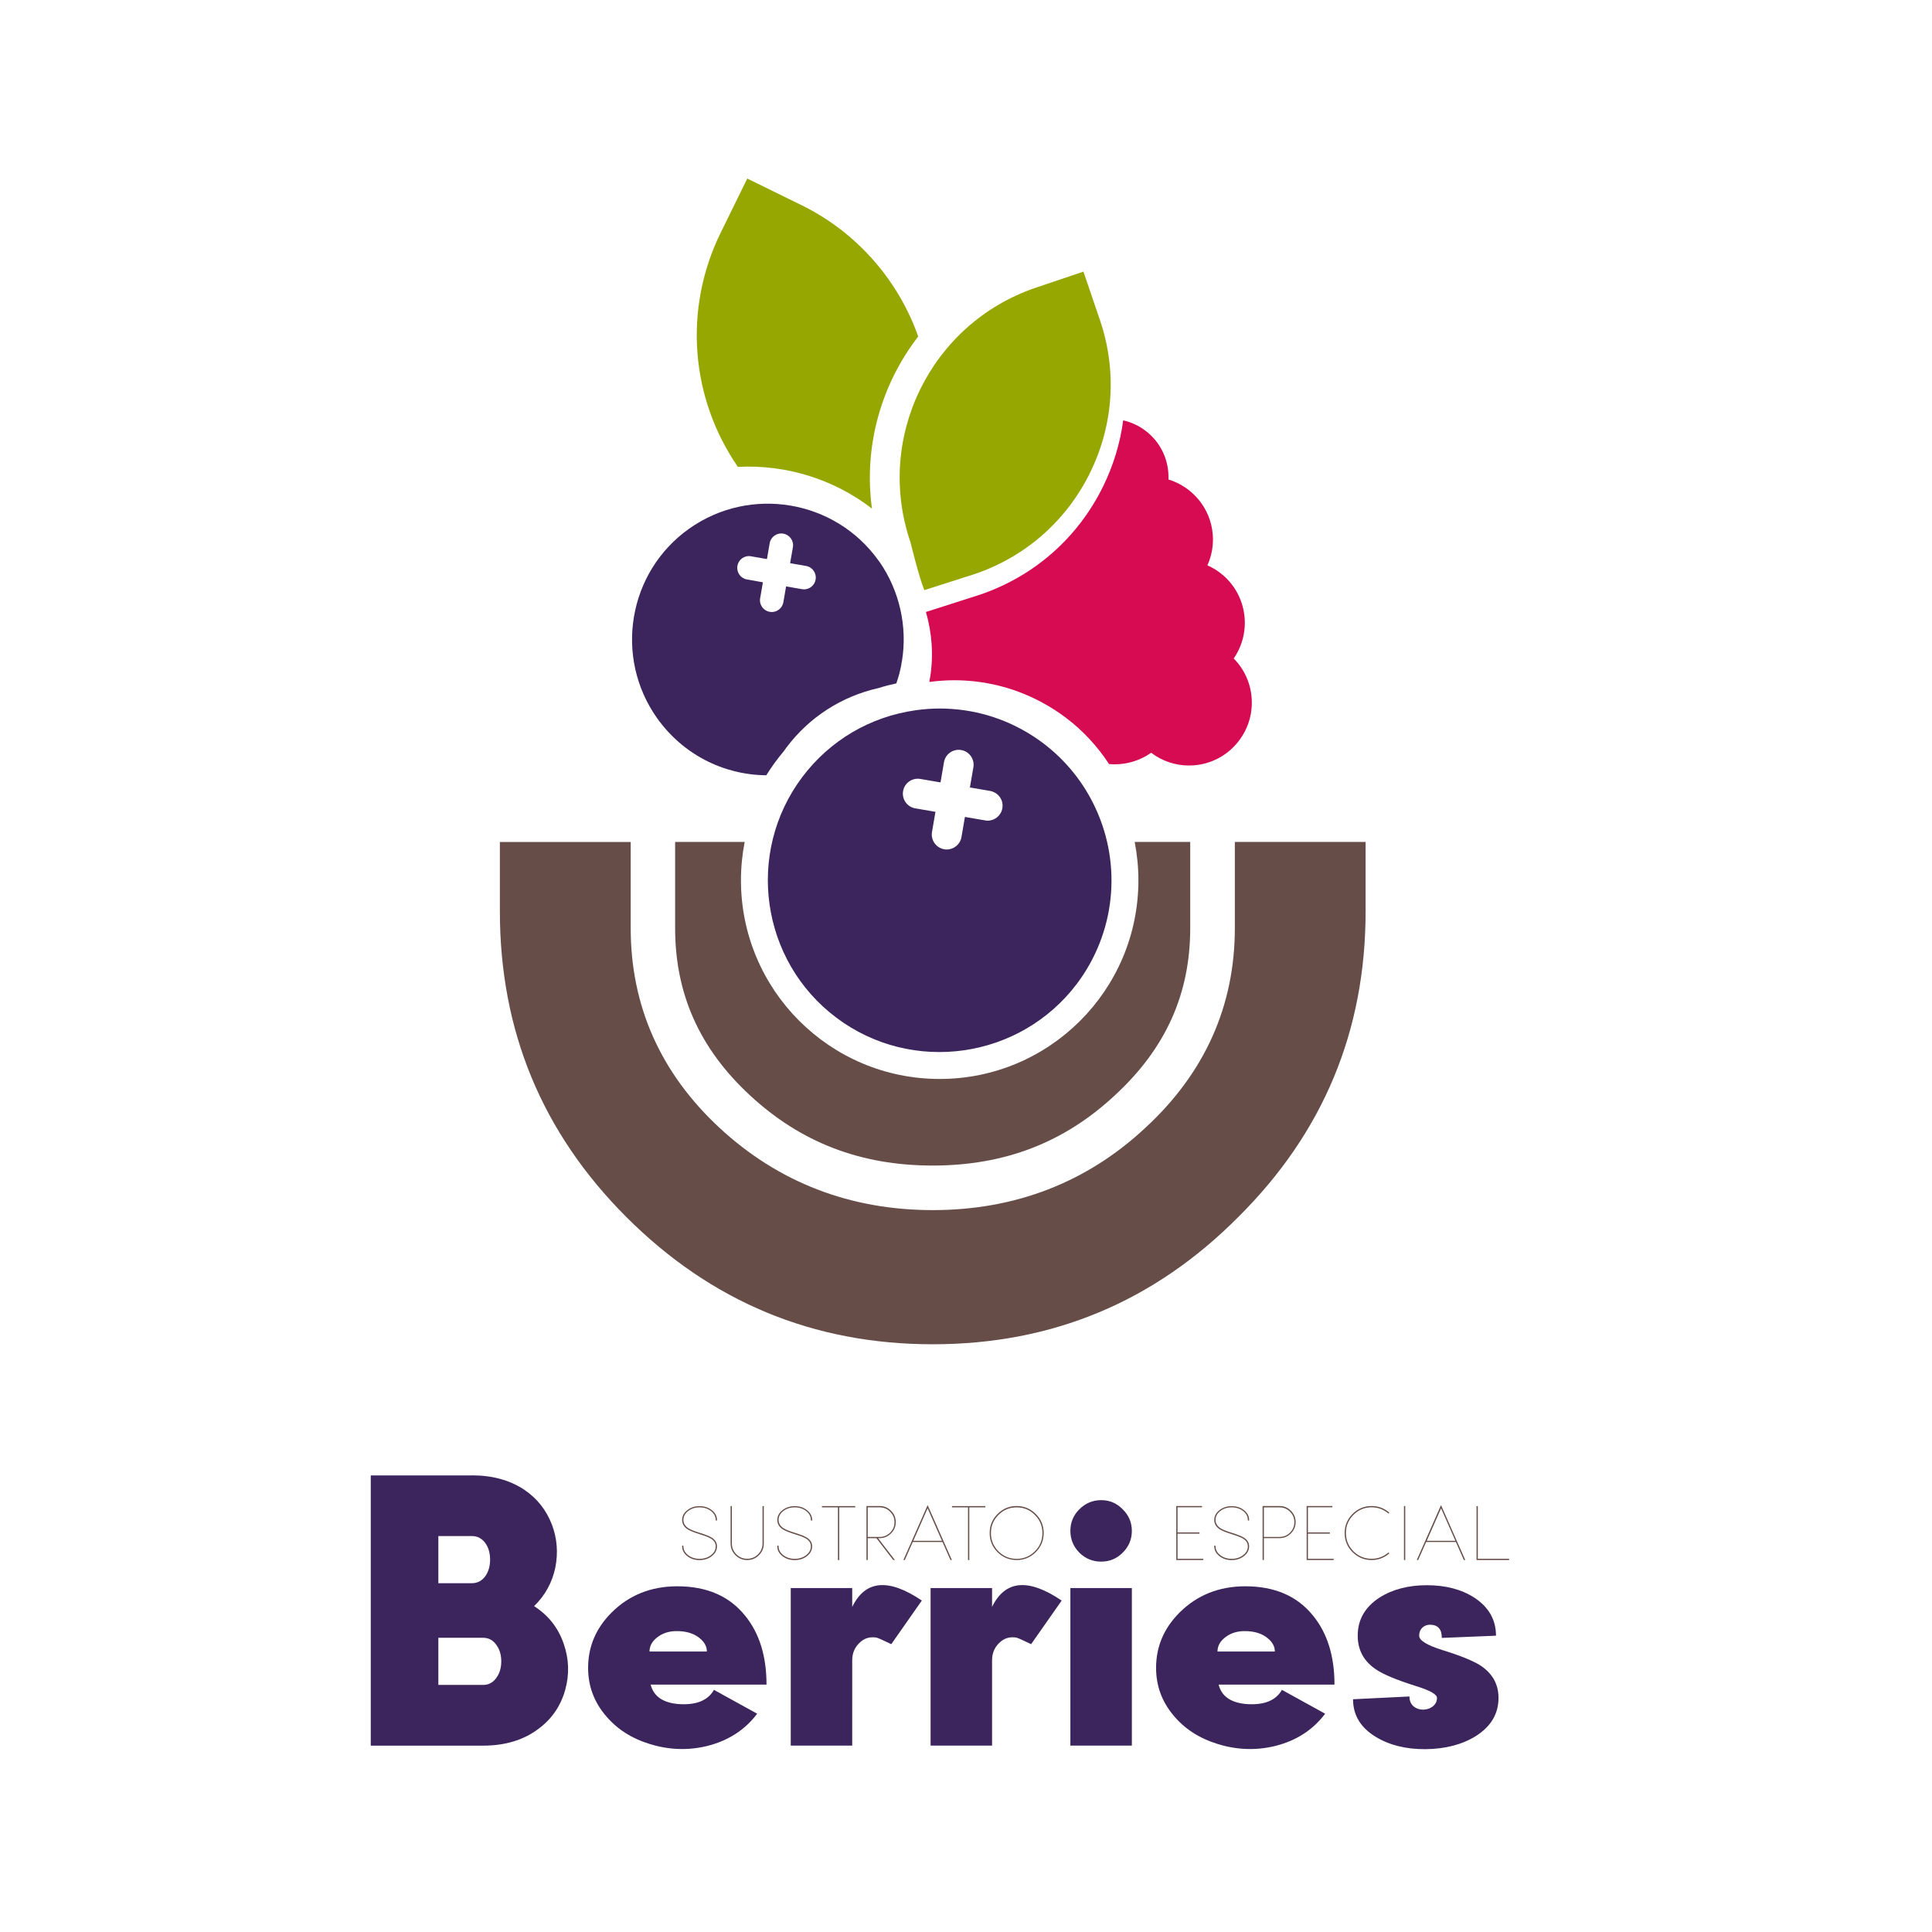 <?xml version="1.0" encoding="utf-8"?>
<!-- Generator: Adobe Illustrator 23.0.2, SVG Export Plug-In . SVG Version: 6.00 Build 0)  -->
<svg version="1.1" id="Capa_1" xmlns="http://www.w3.org/2000/svg" xmlns:xlink="http://www.w3.org/1999/xlink" x="0px" y="0px"
	 viewBox="0 0 3061.4 3061.4" style="enable-background:new 0 0 3061.4 3061.4;" xml:space="preserve">
<style type="text/css">
	.st0{fill:#664D48;}
	.st1{fill:#97A702;}
	.st2{fill:#74220E;}
	.st3{fill:#00A19A;}
	.st4{fill-rule:evenodd;clip-rule:evenodd;fill:#97A702;}
	.st5{fill:#3C245C;}
	.st6{fill-rule:evenodd;clip-rule:evenodd;fill:#3C245C;}
	.st7{fill:#D60B52;}
	.st8{fill:#E6332A;}
	.st9{fill:#006633;}
	.st10{fill:#BE1622;}
</style>
<g>
	<path class="st0" d="M2163.9,1334.1h-207.2v136.6c0,123.2-47.7,229.7-141.8,316.4c-92.5,86.4-205.9,130.4-336.9,130.4
		c-130.9,0-244.6-43.9-337.9-130.4c-93.4-86.7-140.7-193.1-140.7-316.3v-136.6H792.1l0,110c0,189.2,66.8,350.6,200.3,484.2
		c134.5,134.5,296.4,201.7,485.6,201.7c189.2,0,350.6-67.2,484.2-201.7c134.5-133.5,201.7-294.9,201.7-484.2L2163.9,1334.1z"/>
	<path class="st4" d="M1141.9,368.9c-59,120.1-48.3,261.1,27.3,370.9c75.6-3.9,151.4,19,212.5,66.1
		c-13.5-98.5,14.5-196.6,73.3-272.7c-31.9-90.4-98.7-165.9-184.9-208.1l-86-42.2L1141.9,368.9z"/>
	<path class="st0" d="M1798,1334.1c3.8,19.7,5.9,39.9,5.9,60.7c0,173.9-141,314.9-314.9,314.9s-314.9-141-314.9-314.9
		c0-20.8,2.1-41.1,5.9-60.7h-110.2v136.6c0,104.2,38.7,190.8,118.2,264.6c80.9,75.1,175.8,111.6,289.9,111.6
		c114.1,0,208.6-36.5,288.9-111.5c80.3-74,119.2-160.5,119.2-264.7v-136.6H1798z"/>
	<g>
		<path class="st5" d="M747.7,2337.8c32.5,0,60.1,7.6,82.9,22.7c20.5,13.8,35.1,32.3,44,55.5c8.3,22,10,44.8,5.3,68.2
			c-5.1,23.8-16.3,44.1-33.6,60.8c22.6,14.6,38.3,34.4,46.9,59.6c8.5,24.2,9.2,48.6,2.4,73.2c-7.3,25.8-21.5,46.4-42.8,62
			c-23.4,17.5-52.5,26.3-87.3,26.3H587.5v-428.2H747.7z M694.6,2434v74.7h53.1c9,0,16.3-3.9,21.8-11.8c4.7-6.9,7.1-15.4,7.1-25.7
			c0-10-2.4-18.5-7.1-25.4c-5.5-7.9-12.8-11.8-21.8-11.8H694.6z M694.6,2595.2v74.7h70.8c9,0,16.2-3.9,21.5-11.8
			c4.9-6.9,7.4-15.4,7.4-25.7c0-10-2.5-18.5-7.4-25.4c-5.3-7.9-12.5-11.8-21.5-11.8H694.6z"/>
		<path class="st5" d="M1119.5,2766.9c-30.1,7.1-60.2,5.9-90.3-3.5c-29.1-9-52.4-24.2-69.9-45.4c-18.3-21.8-27.4-46.9-27.4-75.2
			c0-33.4,12.3-62.6,36.9-87.3c27.9-27.9,62.8-41.9,104.5-41.9c46.6,0,82.4,15.5,107.4,46.6c22.6,27.7,33.9,64.1,33.9,109.2H1031
			c4.9,19.3,20.7,29.6,47.2,31c26.2,1.2,43.9-6.4,53.1-22.7l68.5,37.8C1180.3,2741.4,1153.5,2758.6,1119.5,2766.9z M1120.1,2617
			c0-8.1-3.9-15.2-11.8-21.5c-9-7.3-21-10.9-36-10.9c-12.2,0-22.5,3.3-31,10c-8.1,6.3-12.1,13.8-12.1,22.4H1120.1z"/>
		<path class="st5" d="M1350.3,2546.5c20.7-42.7,57.4-46.1,110.4-10.3l-48.4,69.1c-13-6.3-20.7-9.7-23-10.3
			c-1.6-0.4-3.7-0.6-6.5-0.6c-8.1,0-15.1,3-21.2,9.1c-7.5,7.3-11.2,16.4-11.2,27.4V2766h-97.4v-249.6h97.4V2546.5z"/>
		<path class="st5" d="M1571.9,2546.5c20.7-42.7,57.4-46.1,110.4-10.3l-48.4,69.1c-13-6.3-20.7-9.7-23-10.3
			c-1.6-0.4-3.7-0.6-6.5-0.6c-8.1,0-15.1,3-21.2,9.1c-7.5,7.3-11.2,16.4-11.2,27.4V2766h-97.4v-249.6h97.4V2546.5z"/>
		<path class="st5" d="M1744.8,2474.5c-13.4,0-24.9-4.7-34.5-14.2c-9.4-9.6-14.2-21.1-14.2-34.5c0-13.4,4.7-24.8,14.2-34.2
			c9.6-9.6,21.1-14.5,34.5-14.5s24.8,4.8,34.2,14.5c9.6,9.4,14.5,20.9,14.5,34.2c0,13.4-4.8,24.9-14.5,34.5
			C1769.6,2469.8,1758.2,2474.5,1744.8,2474.5z M1696.1,2766h97.4v-249.6h-97.4V2766z"/>
		<path class="st5" d="M2019.5,2766.9c-30.1,7.1-60.2,5.9-90.3-3.5c-29.1-9-52.4-24.2-69.9-45.4c-18.3-21.8-27.4-46.9-27.4-75.2
			c0-33.4,12.3-62.6,36.9-87.3c27.9-27.9,62.8-41.9,104.5-41.9c46.6,0,82.4,15.5,107.4,46.6c22.6,27.7,33.9,64.1,33.9,109.2H1931
			c4.9,19.3,20.7,29.6,47.2,31c26.2,1.2,43.9-6.4,53.1-22.7l68.5,37.8C2080.3,2741.4,2053.6,2758.6,2019.5,2766.9z M2020.1,2617
			c0-8.1-3.9-15.2-11.8-21.5c-9-7.3-21-10.9-36-10.9c-12.2,0-22.5,3.3-31,10c-8.1,6.3-12.1,13.8-12.1,22.4H2020.1z"/>
		<path class="st5" d="M2266.8,2574.5c-4.9-0.2-9,1.2-12.4,4.1c-3.7,3.3-5.6,7.8-5.6,13.3c0,7.5,12.2,15,36.6,22.7
			c29.7,9.2,50.2,17.6,61.4,25.1c18.5,12.6,27.7,29.5,27.7,50.8c0,25.2-12,45.3-36,60.5c-21.6,13.4-48.1,20.3-79.4,20.7
			c-31.1,0.2-57.4-6.3-79.1-19.5c-24-14.6-36-34.4-36-59.6l89.4-4.4c0,6.9,2.3,12.2,6.8,15.9c4.1,3.3,9.1,5,15,5
			c5.9-0.2,10.9-1.9,15-5c4.5-3.5,6.8-8.1,6.8-13.6c0-5.7-11.2-12-33.6-18.9c-30.5-9.6-51.5-18.4-63.1-26.3
			c-19.3-13-28.9-30.8-28.9-53.4c0-25.2,11.4-45.2,34.2-60.2c20.7-13.2,45.8-19.8,75.5-19.8c29.7,0,54.8,6.6,75.2,19.8
			c22.8,15,34.2,35,34.2,60.2l-85.9,3.5C2284.8,2581.9,2278.8,2574.9,2266.8,2574.5z"/>
	</g>
	<g>
		<path class="st0" d="M1136.1,2409.4h-2v-1c0-5.4-2.5-10.1-7.4-14c-5-3.9-11.1-5.9-18.2-5.9c-7.1,0-13.2,2-18.2,5.9
			c-4.9,3.9-7.4,8.6-7.4,14c0,5.5,2.8,10.1,8.3,13.5c3.3,2.1,9.4,4.5,18.2,7.2c8.9,2.8,15.1,5.3,18.4,7.4c5.5,3.5,8.3,8,8.3,13.7
			c0,6.1-2.7,11.3-8.2,15.6c-5.4,4.2-11.9,6.3-19.4,6.3c-7.6,0-14.1-2.1-19.4-6.3c-5.5-4.3-8.2-9.5-8.2-15.6v-1h2v1
			c0,5.5,2.5,10.1,7.4,14c5,3.9,11.1,5.9,18.2,5.9c7.1,0,13.2-2,18.2-5.9c5-3.9,7.4-8.5,7.4-14c0-5-2.6-9.1-7.8-12.3
			c-3.2-1.9-9-4.2-17.5-6.8c-9.2-2.9-15.6-5.5-19.1-7.7c-5.9-3.8-8.8-8.8-8.8-14.9c0-6.1,2.7-11.2,8.2-15.5
			c5.4-4.2,11.8-6.4,19.4-6.4c7.6,0,14,2.1,19.4,6.4c5.5,4.3,8.2,9.5,8.2,15.5V2409.4z"/>
		<path class="st0" d="M1208.3,2386.5h2v59.2c0,7.3-2.6,13.5-7.7,18.6c-5.2,5.2-11.4,7.7-18.6,7.7s-13.5-2.6-18.6-7.7
			c-5.2-5.2-7.7-11.4-7.7-18.6v-59.2h2v59.2c0,6.7,2.4,12.5,7.1,17.2s10.5,7.1,17.2,7.1c6.7,0,12.5-2.4,17.2-7.1s7.1-10.5,7.1-17.2
			V2386.5z"/>
		<path class="st0" d="M1286.9,2409.4h-2v-1c0-5.4-2.5-10.1-7.4-14c-5-3.9-11.1-5.9-18.2-5.9c-7.1,0-13.2,2-18.2,5.9
			c-4.9,3.9-7.4,8.6-7.4,14c0,5.5,2.8,10.1,8.3,13.5c3.3,2.1,9.4,4.5,18.2,7.2c8.9,2.8,15.1,5.3,18.4,7.4c5.5,3.5,8.3,8,8.3,13.7
			c0,6.1-2.7,11.3-8.2,15.6c-5.4,4.2-11.9,6.3-19.4,6.3c-7.6,0-14.1-2.1-19.4-6.3c-5.5-4.3-8.2-9.5-8.2-15.6v-1h2v1
			c0,5.5,2.5,10.1,7.4,14c5,3.9,11.1,5.9,18.2,5.9c7.1,0,13.2-2,18.2-5.9c5-3.9,7.4-8.5,7.4-14c0-5-2.6-9.1-7.8-12.3
			c-3.2-1.9-9-4.2-17.5-6.8c-9.2-2.9-15.6-5.5-19.1-7.7c-5.9-3.8-8.8-8.8-8.8-14.9c0-6.1,2.7-11.2,8.2-15.5
			c5.4-4.2,11.8-6.4,19.4-6.4c7.6,0,14,2.1,19.4,6.4c5.5,4.3,8.2,9.5,8.2,15.5V2409.4z"/>
		<path class="st0" d="M1302.4,2388.5v-2h52.8v2h-25.4v83.6h-2v-83.6H1302.4z"/>
		<path class="st0" d="M1391.4,2437.4l26.6,34.6h-2.6l-26.6-34.6H1375v34.6h-2v-85.6h20.9c7,0,13,2.5,18,7.5s7.5,11,7.5,18
			s-2.5,13-7.5,17.9c-5,5-11,7.5-18,7.5H1391.4z M1375,2435.4h18.9c6.5,0,12-2.3,16.6-6.8c4.6-4.6,6.9-10.1,6.9-16.6
			c0-6.5-2.3-12-6.9-16.6c-4.6-4.6-10.1-6.9-16.6-6.9H1375V2435.4z"/>
		<path class="st0" d="M1506.1,2472l-12.6-28.6h-47.2l-12.6,28.6h-2.2l38.4-87l38.4,87H1506.1z M1492.6,2441.5l-22.7-51.5
			l-22.7,51.5H1492.6z"/>
		<path class="st0" d="M1508.5,2388.5v-2h52.8v2h-25.4v83.6h-2v-83.6H1508.5z"/>
		<path class="st0" d="M1641.2,2399c8.4,8.3,12.6,18.4,12.6,30.2c0,11.8-4.2,21.9-12.6,30.3c-8.3,8.3-18.4,12.5-30.2,12.5
			s-21.9-4.2-30.3-12.5c-8.3-8.3-12.5-18.4-12.5-30.3c0-11.8,4.2-21.9,12.5-30.2c8.4-8.4,18.5-12.6,30.3-12.6
			S1632.9,2390.7,1641.2,2399z M1611,2388.5c-11.3,0-20.9,4-28.9,12c-7.9,7.9-11.9,17.5-11.9,28.8c0,11.3,4,20.9,11.9,28.9
			c8,7.9,17.6,11.9,28.9,11.9c11.3,0,20.9-4,28.8-11.9c8-7.9,12-17.6,12-28.9c0-11.3-4-20.9-12-28.8
			C1631.9,2392.5,1622.3,2388.5,1611,2388.5z"/>
		<path class="st0" d="M1906.7,2470v2h-42.8v-85.6h40.8v2h-38.8v39.8h34.8v2h-34.8v39.8H1906.7z"/>
		<path class="st0" d="M1979.3,2409.4h-2v-1c0-5.4-2.5-10.1-7.4-14c-5-3.9-11.1-5.9-18.2-5.9s-13.2,2-18.2,5.9
			c-4.9,3.9-7.4,8.6-7.4,14c0,5.5,2.8,10.1,8.3,13.5c3.3,2.1,9.4,4.5,18.2,7.2c8.9,2.8,15.1,5.3,18.4,7.4c5.5,3.5,8.3,8,8.3,13.7
			c0,6.1-2.7,11.3-8.2,15.6c-5.4,4.2-11.9,6.3-19.4,6.3c-7.6,0-14.1-2.1-19.4-6.3c-5.5-4.3-8.2-9.5-8.2-15.6v-1h2v1
			c0,5.5,2.5,10.1,7.4,14c5,3.9,11.1,5.9,18.2,5.9s13.2-2,18.2-5.9c5-3.9,7.4-8.5,7.4-14c0-5-2.6-9.1-7.8-12.3
			c-3.2-1.9-9-4.2-17.5-6.8c-9.2-2.9-15.6-5.5-19.1-7.7c-5.9-3.8-8.8-8.8-8.8-14.9c0-6.1,2.7-11.2,8.2-15.5
			c5.4-4.2,11.8-6.4,19.4-6.4c7.6,0,14,2.1,19.4,6.4c5.5,4.3,8.2,9.5,8.2,15.5V2409.4z"/>
		<path class="st0" d="M2002.7,2472h-2v-85.6h26.8c7,0,13,2.5,18,7.5c5,5,7.5,11,7.5,18s-2.5,13-7.5,17.9c-5,5-11,7.5-18,7.5h-24.8
			V2472z M2002.7,2435.4h24.8c6.5,0,12-2.3,16.6-6.8c4.6-4.6,6.9-10.1,6.9-16.6c0-6.5-2.3-12-6.9-16.6c-4.6-4.6-10.1-6.9-16.6-6.9
			h-24.8V2435.4z"/>
		<path class="st0" d="M2113.3,2470v2h-42.8v-85.6h40.8v2h-38.8v39.8h34.8v2h-34.8v39.8H2113.3z"/>
		<path class="st0" d="M2201.5,2461.5c-4.3,3.6-8.8,6.3-13.5,8c-4.7,1.7-9.5,2.5-14.5,2.5c-11.8,0-21.9-4.2-30.3-12.5
			c-8.3-8.3-12.5-18.4-12.5-30.3c0-11.8,4.2-21.9,12.5-30.2c8.4-8.4,18.5-12.6,30.3-12.6c5,0,9.8,0.8,14.5,2.5
			c4.7,1.7,9.2,4.3,13.5,8l-1.2,1.5c-4.2-3.5-8.5-6-13-7.6c-4.4-1.6-9-2.4-13.8-2.4c-11.3,0-20.9,4-28.9,12
			c-7.9,7.9-11.9,17.5-11.9,28.8c0,11.3,4,20.9,11.9,28.9c8,7.9,17.6,11.9,28.9,11.9c4.8,0,9.4-0.8,13.8-2.4c4.5-1.6,8.8-4.2,13-7.6
			L2201.5,2461.5z"/>
		<path class="st0" d="M2226.7,2472h-2v-85.6h2V2472z"/>
		<path class="st0" d="M2319.6,2472l-12.6-28.6h-47.2l-12.6,28.6h-2.2l38.4-87l38.4,87H2319.6z M2306.2,2441.5l-22.7-51.5
			l-22.7,51.5H2306.2z"/>
		<path class="st0" d="M2339.7,2386.5h2v83.5h49.6v2h-51.6V2386.5z"/>
	</g>
	<path class="st4" d="M1640.6,456.1c-165.7,56.6-254.5,237.2-198,402.8c0,0,13.9,56.9,22.1,76.2l80.4-25.7
		c80.1-27.3,144.9-84.4,182.3-160.5c37.3-76.1,42.8-162.1,15.4-242.2l-26-76.3L1640.6,456.1z"/>
	<path class="st6" d="M1242.1,1190.2c1.3-1.8,2.5-3.7,3.9-5.5c36.3-48.4,87.8-81.4,146.4-94.5c9.1-2.9,18.4-5.3,27.9-7.3
		c3.4-9.9,6.2-19.9,8-30.1c0.1-1.6,0.3-3.2,0.8-4.8c0-0.1,0-0.2,0.1-0.4c9-54.5-3.9-111.7-35.5-157.2c-0.6-0.7-1.1-1.4-1.6-2.1
		c-68.8-96.5-203.5-119.1-300.2-50.5c-96.7,68.6-119.4,203.3-50.6,300.3c40.4,56.7,104.1,89.7,172.9,90.4
		C1222.6,1215.1,1231.9,1202.3,1242.1,1190.2z M1183.6,918.2c-10.2-1.8-16.9-11.5-15.1-21.6c1.8-10.2,11.4-17,21.6-15.1l25.2,4.4
		l4.3-25.1c1.8-10.2,11.4-17,21.6-15.2c10.2,1.8,17,11.4,15.2,21.6l-4.4,25.2l25.3,4.4c10.2,1.8,16.9,11.5,15.1,21.6
		c-1.6,9.1-9.5,15.5-18.4,15.5c-1.1,0-2.2-0.1-3.2-0.3l-25.2-4.4l-4.3,25.1c-1.6,9.1-9.5,15.5-18.4,15.5c-1.1,0-2.1-0.1-3.2-0.3
		c-10.2-1.8-17-11.4-15.2-21.6l4.4-25.2L1183.6,918.2z"/>
	<path class="st6" d="M1588.3,1280.8c-2,11.5-12,19.6-23.2,19.6c-1.3,0-2.7-0.1-4.1-0.4l-32-5.5l-5.5,32c-2,11.5-12,19.6-23.3,19.6
		c-1.3,0-2.7-0.1-4.1-0.4c-12.8-2.2-21.5-14.5-19.3-27.3l5.5-32l-32-5.5c-12.9-2.2-21.5-14.4-19.3-27.3
		c2.2-12.9,14.4-21.5,27.3-19.3l32,5.5l5.5-32c2.2-12.9,14.4-21.5,27.3-19.3c12.9,2.2,21.5,14.5,19.3,27.3l-5.5,32l32,5.5
		C1582,1255.7,1590.6,1267.9,1588.3,1280.8L1588.3,1280.8z M1450.6,1125.5c-72,10.2-135.8,47.9-179.4,105.9
		c-90.2,120.1-65.9,291.2,54.2,381.3c119.9,90,291,65.7,381.3-54.2c60.1-80.1,71.4-186.3,29.6-277.1c-18.7-41-47.7-77-83.8-104.1
		c-42.2-31.6-91.5-50-142.9-53.8c-0.9,0-1.9-0.1-2.8-0.2c-5.7-0.4-11.5-0.6-17.3-0.6C1476.6,1122.7,1463.7,1123.6,1450.6,1125.5z"/>
	<g>
		<path class="st7" d="M1983.3,1105.4c-1.9-23.6-11.9-45.3-28.4-62c28.7-41.5,21.9-98.9-17.3-132.3c-7.5-6.4-15.8-11.5-24.4-15.3
			c6.7-14.8,9.9-31.5,8.5-48.8c-3.3-41.9-32.3-75.6-70.2-87.2c1.1-27.4-9.8-54.9-32.3-74c-11.7-10-25.3-16.5-39.4-19.7
			c-4.8,35.9-15.4,71.1-31.8,104.6c-40,81.4-109.1,142.3-194.8,171.5l-85.9,27.5c-0.1-0.1-0.1-0.3-0.2-0.4
			c9.8,33.8,12.4,69.6,6.7,104.5c0,0.1,0,0.3-0.1,0.4c-0.5,1.7-0.8,3.5-0.9,5.3c-0.1,0.4-0.2,0.7-0.2,1.1
			c13.2-1.7,26.3-2.7,39.4-2.7c6.3,0,12.5,0.2,18.7,0.6c1,0.2,2,0.2,3,0.2c55.7,4.1,109.1,24,154.7,58.2
			c27.2,20.4,50.5,45.5,69,73.8c3,0.3,6.1,0.4,9.2,0.4c20.3,0,40.5-6.3,57.5-18.3c17.3,13.1,38.1,20.2,59.7,20.2
			c2.7,0,5.4-0.1,8.1-0.3c26.5-2.1,50.6-14.4,67.8-34.6C1977.1,1157.6,1985.4,1131.9,1983.3,1105.4z"/>
	</g>
</g>
</svg>
